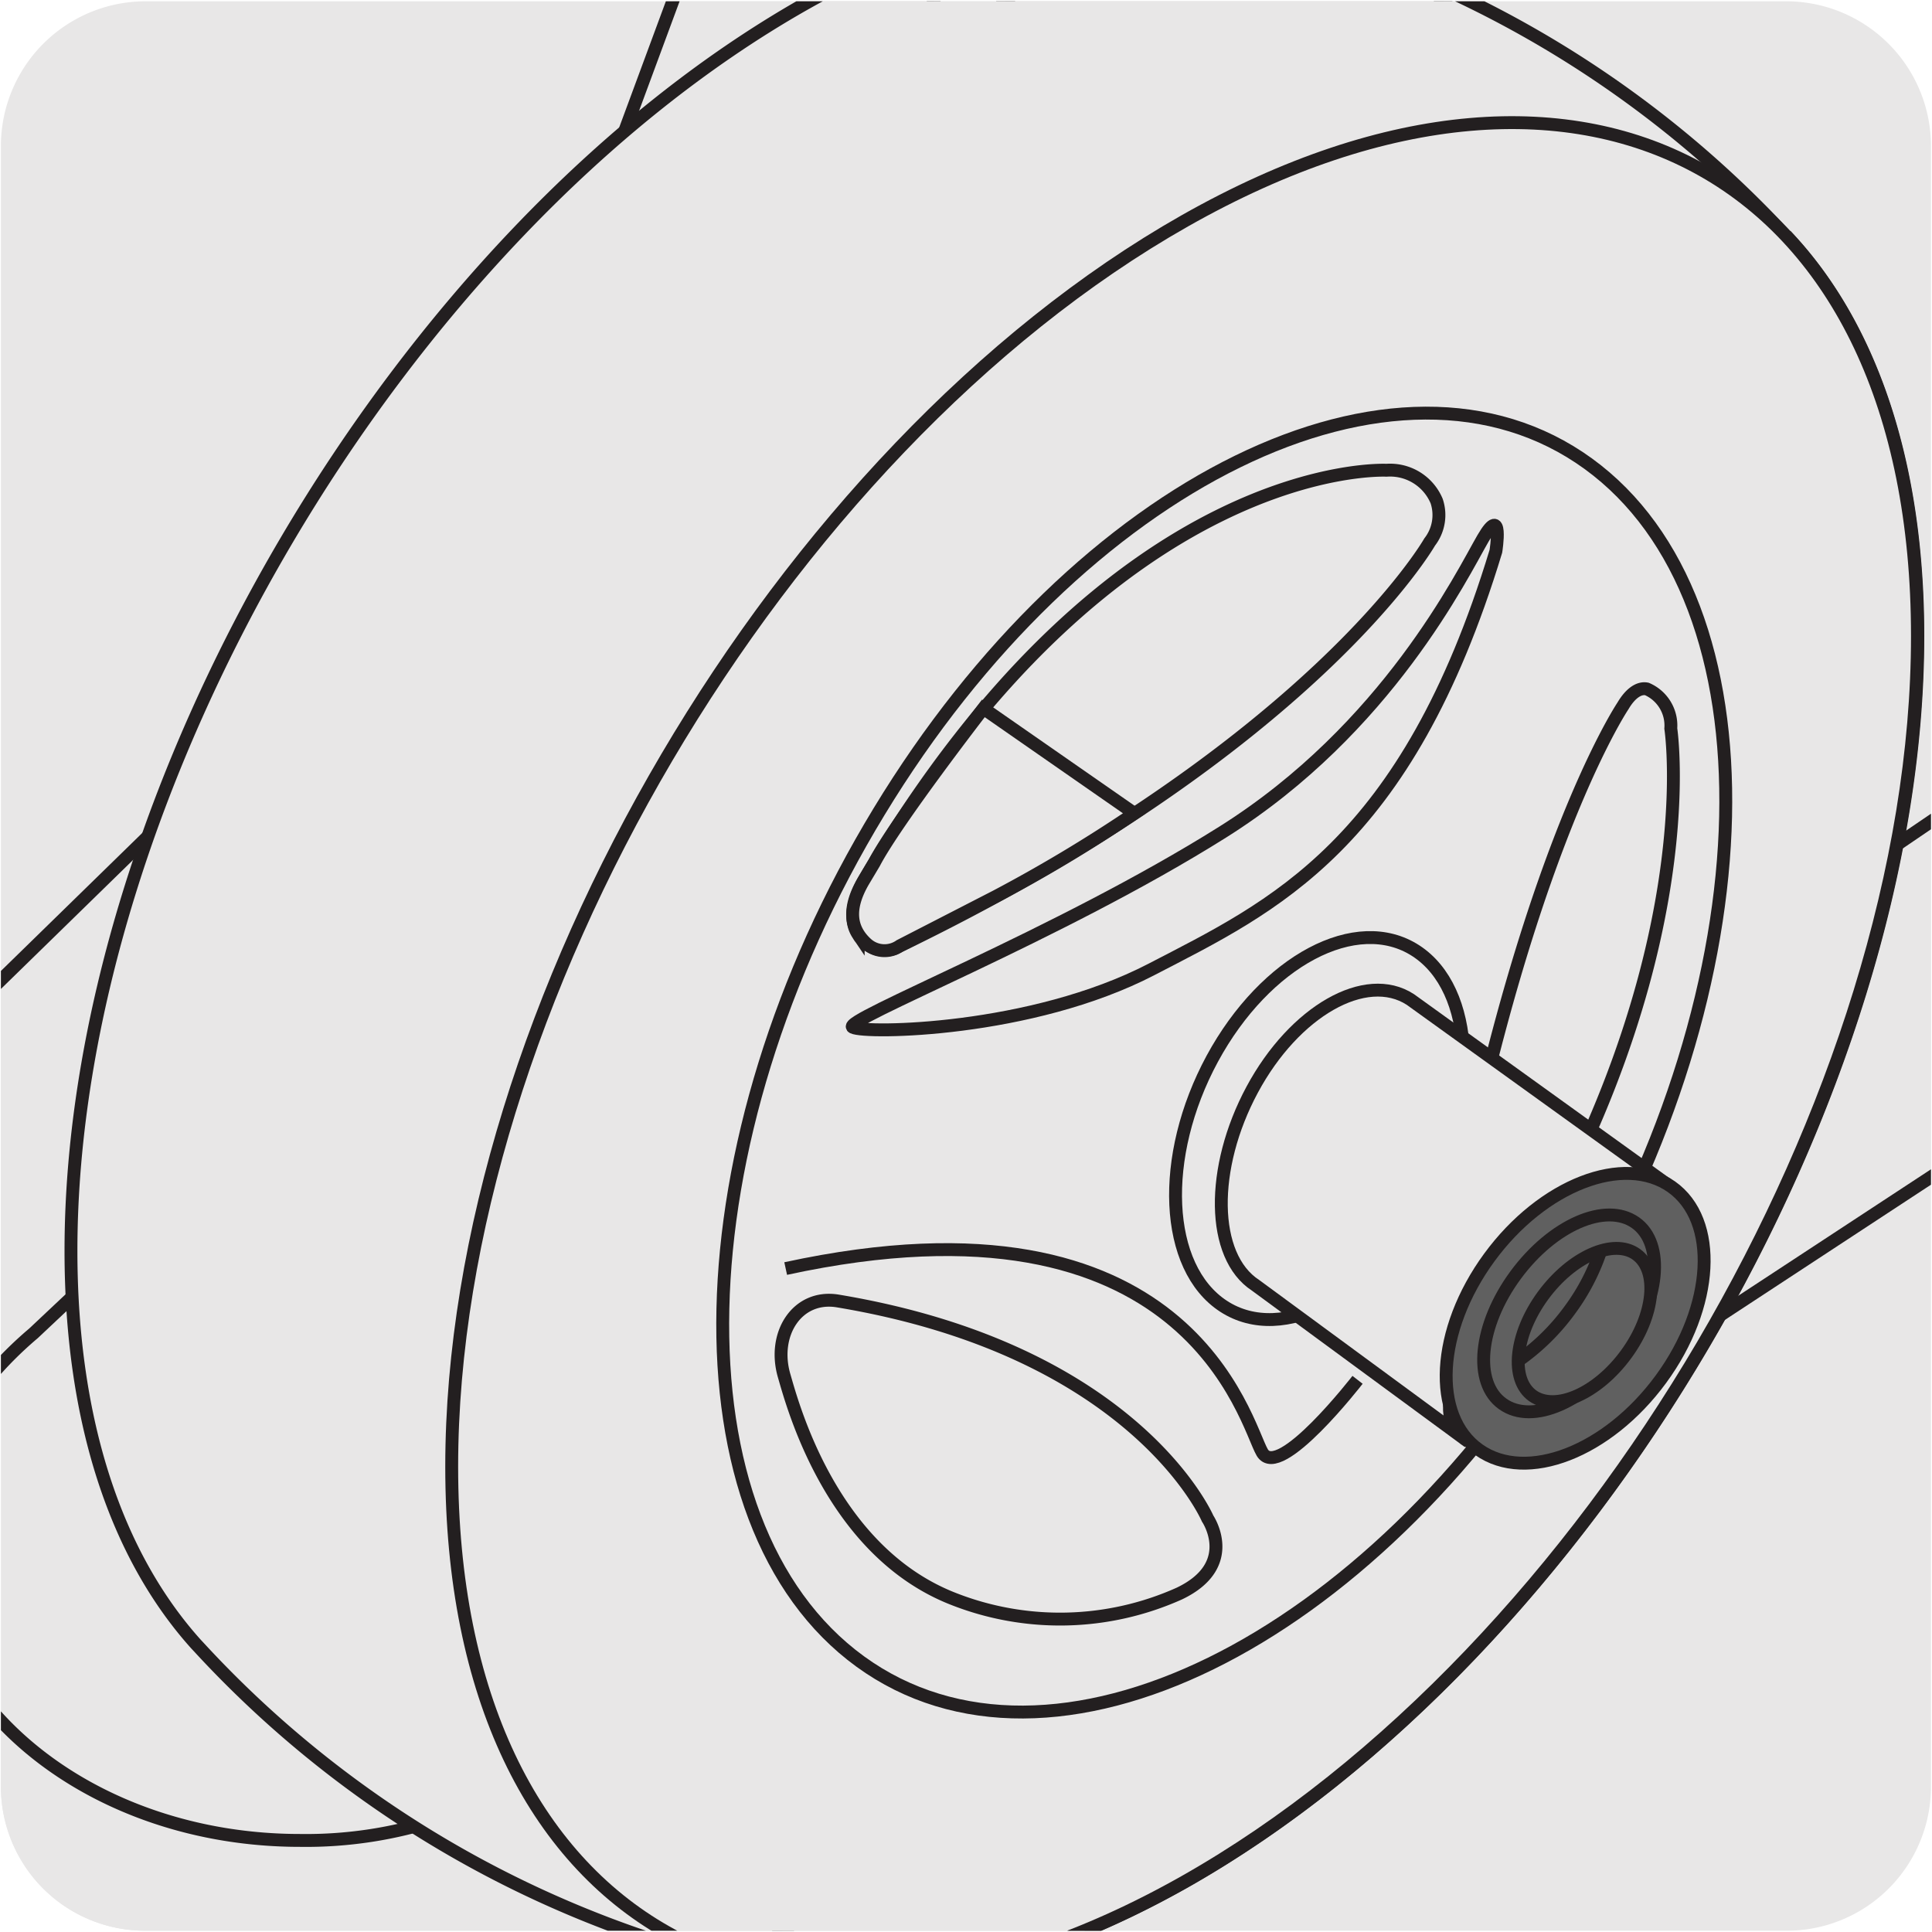 <svg xmlns="http://www.w3.org/2000/svg" xmlns:xlink="http://www.w3.org/1999/xlink" viewBox="0 0 150 150"><defs><style>.cls-1,.cls-4,.cls-7{fill:none;}.cls-2,.cls-6{fill:#e8e7e7;}.cls-3{clip-path:url(#clip-path);}.cls-4,.cls-6,.cls-7{stroke:#231f20;}.cls-4{stroke-miterlimit:10;}.cls-5{clip-path:url(#clip-path-2);}.cls-6,.cls-7{stroke-linecap:round;stroke-linejoin:round;}.cls-8{clip-path:url(#clip-path-3);}.cls-9{clip-path:url(#clip-path-4);}.cls-10{fill:#606060;}</style><clipPath id="clip-path"><rect class="cls-1" x="-335.34" width="145.34" height="136.15"/></clipPath><clipPath id="clip-path-2"><rect class="cls-1" x="-163.79" y="20.73" width="136.29" height="108.55"/></clipPath><clipPath id="clip-path-3"><path class="cls-1" d="M11.32.1H138.64a11.25,11.25,0,0,1,11.28,11.21v127.4a11.19,11.19,0,0,1-11.2,11.19H11.27A11.19,11.19,0,0,1,.07,138.71h0V11.34A11.24,11.24,0,0,1,11.32.1Z"/></clipPath><clipPath id="clip-path-4"><rect class="cls-1" width="150" height="150"/></clipPath></defs><title>19784-01</title><g id="Capa_2" data-name="Capa 2"><path class="cls-2" d="M11.32.1H138.64a11.25,11.25,0,0,1,11.28,11.21v127.4a11.19,11.19,0,0,1-11.2,11.19H11.27A11.19,11.19,0,0,1,.07,138.71h0V11.34A11.24,11.24,0,0,1,11.32.1Z"/></g><g id="Capa_1" data-name="Capa 1"><g class="cls-3"><path class="cls-2" d="M-274.23,124.12l73.66-54.29c14.91-11.4,20.91-13.85,24-23.17l.16-.62c3.8-15.29,13.25-18.18,30.23-30.52L-49.69-53s11.56-6.43,23.92-33.52c0,0,45.77-86.33,54.55-94.88,5.87-5.71,14.89-12.51,20.5-16.64l2-1.56a5.19,5.19,0,0,0,1.64-4.09c0-4.23-3.53-7.89-7.36-7.89a6.39,6.39,0,0,0-3.68,1.17l-.56.44c-2.92,2.23-16.9,13-24.68,20.6-8.76,8.59-54.39,95.83-54.39,95.83-5.32,10-10.6,21.7-21.67,29L-159,5.81c-18,13.36-26.11,15.13-29.29,31.89l-.16.63c-1.95,6.92-4.43,5.86-24.46,20.86L-284.63,114l-1.73,1.44a19.39,19.39,0,0,1-12.95,4.8c-10.12,0-18.32-7.34-18.32-16.4a15.63,15.63,0,0,1,5.26-11.49l2.12-2.29,55.62-59c12.86-14.11,18.38-17.68,20-27.46l.06-.65c1.31-15.79,10.15-20.46,24.91-35.9L-125.61-119s10.36-8.57,18.22-37.63c0,0,31.34-93.87,38.62-104,4.87-6.77,12.67-15.21,17.54-20.36l1.68-1.92a5.34,5.34,0,0,0,1-4.34c-.68-4.16-4.73-7.09-8.5-6.34a6.65,6.65,0,0,0-3.44,1.86l-.49.54c-2.51,2.77-14.56,16.06-21,25.07-7.26,10.15-38.32,104.88-38.32,104.88-3.66,10.84-7,23.42-16.72,32.74L-223.87-40c-15.59,16.63-23.31,20-23.77,37.08l-.05.64c-.83,7.19-3.44,6.63-20.77,25.28l-54.88,60.13-1.57,1.74a27.57,27.57,0,0,0-7.5,18.73c-.08,16.51,14.79,30,33.23,30.08a35.25,35.25,0,0,0,23.64-8.61Z"/><path class="cls-4" d="M-274.23,124.12l73.66-54.29c14.91-11.4,20.91-13.85,24-23.17l.16-.62c3.8-15.29,13.25-18.18,30.23-30.52L-49.69-53s11.56-6.43,23.92-33.52c0,0,45.77-86.33,54.55-94.88,5.87-5.71,14.89-12.51,20.5-16.64l2-1.56a5.19,5.19,0,0,0,1.64-4.09c0-4.23-3.53-7.89-7.36-7.89a6.39,6.39,0,0,0-3.68,1.17l-.56.44c-2.92,2.23-16.9,13-24.68,20.6-8.76,8.59-54.39,95.83-54.39,95.83-5.32,10-10.6,21.7-21.67,29L-159,5.81c-18,13.36-26.11,15.13-29.29,31.89l-.16.63c-1.95,6.92-4.43,5.86-24.46,20.86L-284.63,114l-1.73,1.44a19.39,19.39,0,0,1-12.95,4.8c-10.12,0-18.32-7.34-18.32-16.4a15.63,15.63,0,0,1,5.26-11.49l2.12-2.29,55.62-59c12.86-14.11,18.38-17.68,20-27.46l.06-.65c1.31-15.79,10.15-20.46,24.91-35.9L-125.61-119s10.36-8.57,18.22-37.63c0,0,31.34-93.87,38.62-104,4.87-6.77,12.67-15.21,17.54-20.36l1.68-1.92a5.34,5.34,0,0,0,1-4.34c-.68-4.16-4.73-7.09-8.5-6.34a6.65,6.65,0,0,0-3.44,1.86l-.49.54c-2.51,2.77-14.56,16.06-21,25.07-7.26,10.15-38.32,104.88-38.32,104.88-3.66,10.84-7,23.42-16.72,32.74L-223.87-40c-15.59,16.63-23.31,20-23.77,37.08l-.05.64c-.83,7.19-3.44,6.63-20.77,25.28l-54.88,60.13-1.57,1.74a27.57,27.57,0,0,0-7.5,18.73c-.08,16.51,14.79,30,33.23,30.08a35.25,35.25,0,0,0,23.64-8.61Z"/></g><g class="cls-5"><path class="cls-6" d="M-11.22,85.77l7.78-4.48A12.64,12.64,0,0,0,2.7,74.56l.3-.78A11.7,11.7,0,0,0,3.8,70L5.59,21a22.25,22.25,0,0,1,1.94-8.34l2.81-6.23L4.28,3.19,1.48,9.42A22.41,22.41,0,0,0-.47,17.75L-2.25,66.69a12,12,0,0,1-.81,3.84l-.29.78a12.46,12.46,0,0,1-5.76,6.85l-4.17,2.44L-35.64,50.92a5.53,5.53,0,0,0-5.82-2L-58.17,52.2l6.05,3.25,8.64-2.3a5.5,5.5,0,0,1,5.82,2L-17.36,82s3.54,5.47,6.14,3.75"/><polygon class="cls-7" points="1.02 -54.6 -151.63 94.48 -157.53 92.53 -4.45 -56.98 1.02 -54.6"/><polygon class="cls-7" points="-150.1 101.87 2.55 -47.21 1.03 -54.6 -151.63 94.48 -150.1 101.87"/><polygon class="cls-7" points="52.26 -35.67 -126.61 105.86 -132.66 103.13 46.7 -38.81 52.26 -35.67"/><polygon class="cls-7" points="-125.81 113.89 53.06 -27.65 52.26 -35.68 -126.61 105.86 -125.81 113.89"/></g><g class="cls-8"><g class="cls-9"><path class="cls-2" d="M160.21,56.78,46.55,134.11l-2.74,2a33,33,0,0,1-20.52,6.78c-16,0-29-10.36-29-23.15,0-6.32,3.12-11.82,8.32-16.23L6,100.32l88.13-83.2c20.38-19.92,29.12-25,31.66-38.76l.09-.92c2.08-22.29,16.09-28.88,39.47-50.67l-22.48-10C118.13-59.74,105.9-55,105.17-30.88l-.09.91c-1.3,10.15-5.44,9.35-32.91,35.67L-14.78,90.58-17.28,93c-7.44,7.15-11.83,16.4-11.89,26.44-.12,23.29,23.46,42.31,52.67,42.46,14.6.07,27.85-4.58,37.46-12.16L63,148.42,179.76,71.8Z"/><path class="cls-4" d="M160.21,56.78,46.55,134.11l-2.74,2a33,33,0,0,1-20.52,6.78c-16,0-29-10.36-29-23.15,0-6.32,3.12-11.82,8.32-16.23L6,100.32l88.13-83.2c20.38-19.92,29.12-25,31.66-38.76l.09-.92c2.08-22.29,16.09-28.88,39.47-50.67l-22.48-10C118.13-59.74,105.9-55,105.17-30.88l-.09.91c-1.3,10.15-5.44,9.35-32.91,35.67L-14.78,90.58-17.28,93c-7.44,7.15-11.83,16.4-11.89,26.44-.12,23.29,23.46,42.31,52.67,42.46,14.6.07,27.85-4.58,37.46-12.16L63,148.42,179.76,71.8Z"/></g><polygon class="cls-2" points="55.94 26.06 36.02 43.92 52.76 53.43 72.69 35.57 55.94 26.06"/><polygon class="cls-4" points="55.94 26.06 36.02 43.92 52.76 53.43 72.69 35.57 55.94 26.06"/><polygon class="cls-2" points="52.27 0 36.02 43.92 52.76 53.43 72.53 0 52.27 0"/><g class="cls-9"><polygon class="cls-4" points="36.02 43.92 76.82 -66.37 93.57 -56.86 52.76 53.43 36.02 43.92"/><path class="cls-2" d="M138.76,18.43a83.25,83.25,0,0,0-44.08-25h0c-9.16-2-20.29.13-32.28,6.92C31,18.2,5.51,61.5,5.51,97.11c0,13.36,3.58,23.72,9.71,30.54l.28.3h0a83.4,83.4,0,0,0,44.3,25.1h0C69,155,80,152.87,92,146.1c31.42-17.8,56.9-61.11,56.9-96.72,0-13.62-3.74-24.15-10.1-30.95Z"/><path class="cls-4" d="M138.76,18.43a83.25,83.25,0,0,0-44.08-25h0c-9.16-2-20.29.13-32.28,6.92C31,18.2,5.51,61.5,5.51,97.11c0,13.36,3.58,23.72,9.71,30.54l.28.3h0a83.4,83.4,0,0,0,44.3,25.1h0C69,155,80,152.87,92,146.1c31.42-17.8,56.9-61.11,56.9-96.72,0-13.62-3.74-24.15-10.1-30.95Z"/><path class="cls-2" d="M35.07,113.87c0,35.62,25.48,50,56.9,32.23s56.9-61.11,56.9-96.72S123.39-.65,92,17.14s-56.9,61.11-56.9,96.73"/><path class="cls-4" d="M35.07,113.87c0,35.62,25.48,50,56.9,32.23s56.9-61.11,56.9-96.72S123.39-.65,92,17.14,35.07,78.25,35.07,113.87Z"/></g><path class="cls-2" d="M68.26,63C52.65,88.69,52,118.25,66.79,129s39.45-1.35,55.05-27,16.27-55.26,1.47-66-39.45,1.35-55,27"/><path class="cls-4" d="M68.26,63C52.65,88.69,52,118.25,66.79,129s39.45-1.35,55.05-27,16.27-55.26,1.47-66S83.86,37.3,68.26,63Z"/><path class="cls-2" d="M91.57,123.72c4.64-2.22,2.19-5.82,2.19-5.82S88.18,104.85,65,101c-3.11-.48-5.06,2.57-4.12,5.81.65,2.23,3.64,13.59,13.1,17.31a22.63,22.63,0,0,0,17.62-.42"/><path class="cls-4" d="M91.57,123.72c4.64-2.22,2.19-5.82,2.19-5.82S88.18,104.85,65,101c-3.11-.48-5.06,2.57-4.12,5.81.65,2.23,3.64,13.59,13.1,17.31A22.63,22.63,0,0,0,91.57,123.72Z"/><path class="cls-2" d="M94.12,82.2C90,89.82,90.39,98.42,95,101.42s11.67-.77,15.79-8.39,3.74-16.22-.86-19.21-11.67.76-15.8,8.38"/><path class="cls-4" d="M94.12,82.2C90,89.82,90.39,98.42,95,101.42s11.67-.77,15.79-8.39,3.74-16.22-.86-19.21S98.25,74.58,94.12,82.2Z"/><path class="cls-2" d="M115.28,102.75c-.86,1.3-1.8,2.1-2.59,1.66a2.33,2.33,0,0,1-1-2.39c5.8-34.6,14.32-47.22,14.32-47.22.54-.92,1.21-1.44,1.85-1.31a3.09,3.09,0,0,1,1.86,3.07s3,19.68-14.48,46.19"/><path class="cls-4" d="M115.28,102.75c-.86,1.3-1.8,2.1-2.59,1.66a2.33,2.33,0,0,1-1-2.39c5.8-34.6,14.32-47.22,14.32-47.22.54-.92,1.21-1.44,1.85-1.31a3.09,3.09,0,0,1,1.86,3.07S132.76,76.24,115.28,102.75Z"/><path class="cls-2" d="M116.14,42.8s.61-3.78-1-1-7.42,14.77-20.22,22.81S65.19,79.25,66.21,79.76s13.84.36,23.2-4.5,19.77-9.53,26.73-32.46"/><path class="cls-4" d="M116.14,42.8s.61-3.78-1-1-7.42,14.77-20.22,22.81S65.19,79.25,66.21,79.76s13.84.36,23.2-4.5S109.18,65.73,116.14,42.8Z"/><path class="cls-2" d="M105.4,107.13S99.31,115,98,112.77,92.35,91.69,61,98.49"/><path class="cls-4" d="M105.4,107.13S99.31,115,98,112.77,92.35,91.69,61,98.49"/><path class="cls-2" d="M114,111.93c-3.47-2.25-.12-6.8,3.2-12.94S126,89.7,129.5,92l-20-14.4c-3.46-2.25-9,.9-12.28,7s-3.2,12.94.26,15.19Z"/><path class="cls-4" d="M114,111.93c-3.47-2.25-.12-6.8,3.2-12.94S126,89.7,129.5,92l-20-14.4c-3.46-2.25-9,.9-12.28,7s-3.2,12.94.26,15.19Z"/><path class="cls-2" d="M67.19,68.14c-.94,1.6-1.35,3.25-.56,4.42a2.35,2.35,0,0,0,2.83,1.08C101.93,58,111,42.08,111,42.08a3.41,3.41,0,0,0,.54-3.18,3.92,3.92,0,0,0-3.9-2.39S86.47,35.39,67.19,68.14"/><path class="cls-4" d="M67.19,68.14c-.94,1.6-1.35,3.25-.56,4.42a2.35,2.35,0,0,0,2.83,1.08C101.93,58,111,42.08,111,42.08a3.41,3.41,0,0,0,.54-3.18,3.92,3.92,0,0,0-3.9-2.39S86.47,35.39,67.19,68.14Z"/><path class="cls-2" d="M67,68.46c-1.2,2.09-1,3.62.26,4.79a2.07,2.07,0,0,0,2.61.18l7.45-3.83a114.19,114.19,0,0,0,10.75-6.45L76.35,55s-6.81,8.8-8.48,12Z"/><path class="cls-4" d="M67,68.46c-1.2,2.09-1,3.62.26,4.79a2.07,2.07,0,0,0,2.61.18l7.45-3.83a114.19,114.19,0,0,0,10.75-6.45L76.35,55s-6.81,8.8-8.48,12Z"/><path class="cls-10" d="M114.82,112.56c-3.68-2.6-3.32-9.29.81-14.93s10.46-8.09,14.14-5.49,3.32,9.29-.81,14.93-10.45,8.1-14.14,5.49"/><path class="cls-4" d="M114.82,112.56c-3.68-2.6-3.32-9.29.81-14.93s10.46-8.09,14.14-5.49,3.32,9.29-.81,14.93S118.51,115.17,114.82,112.56Z"/><path class="cls-10" d="M116.67,109c-2.31-1.63-1.87-6.1,1-10s7-5.7,9.31-4.07,1.87,6.1-1,10-7,5.71-9.3,4.08"/><path class="cls-4" d="M116.67,109c-2.31-1.63-1.87-6.1,1-10s7-5.7,9.31-4.07,1.87,6.1-1,10S119,110.66,116.67,109Z"/><path class="cls-10" d="M119,108.37c-1.77-1.26-1.42-4.75.8-7.78s5.47-4.47,7.24-3.21,1.43,4.74-.79,7.77-5.47,4.48-7.25,3.22"/><path class="cls-4" d="M119,108.37c-1.77-1.26-1.42-4.75.8-7.78s5.47-4.47,7.24-3.21,1.43,4.74-.79,7.77S120.79,109.63,119,108.37Z"/><path class="cls-10" d="M124.35,96.9a16.68,16.68,0,0,1-2.47,4.81,17,17,0,0,1-3.91,3.87"/><path class="cls-4" d="M124.35,96.9a16.68,16.68,0,0,1-2.47,4.81,17,17,0,0,1-3.91,3.87"/></g></g></svg>